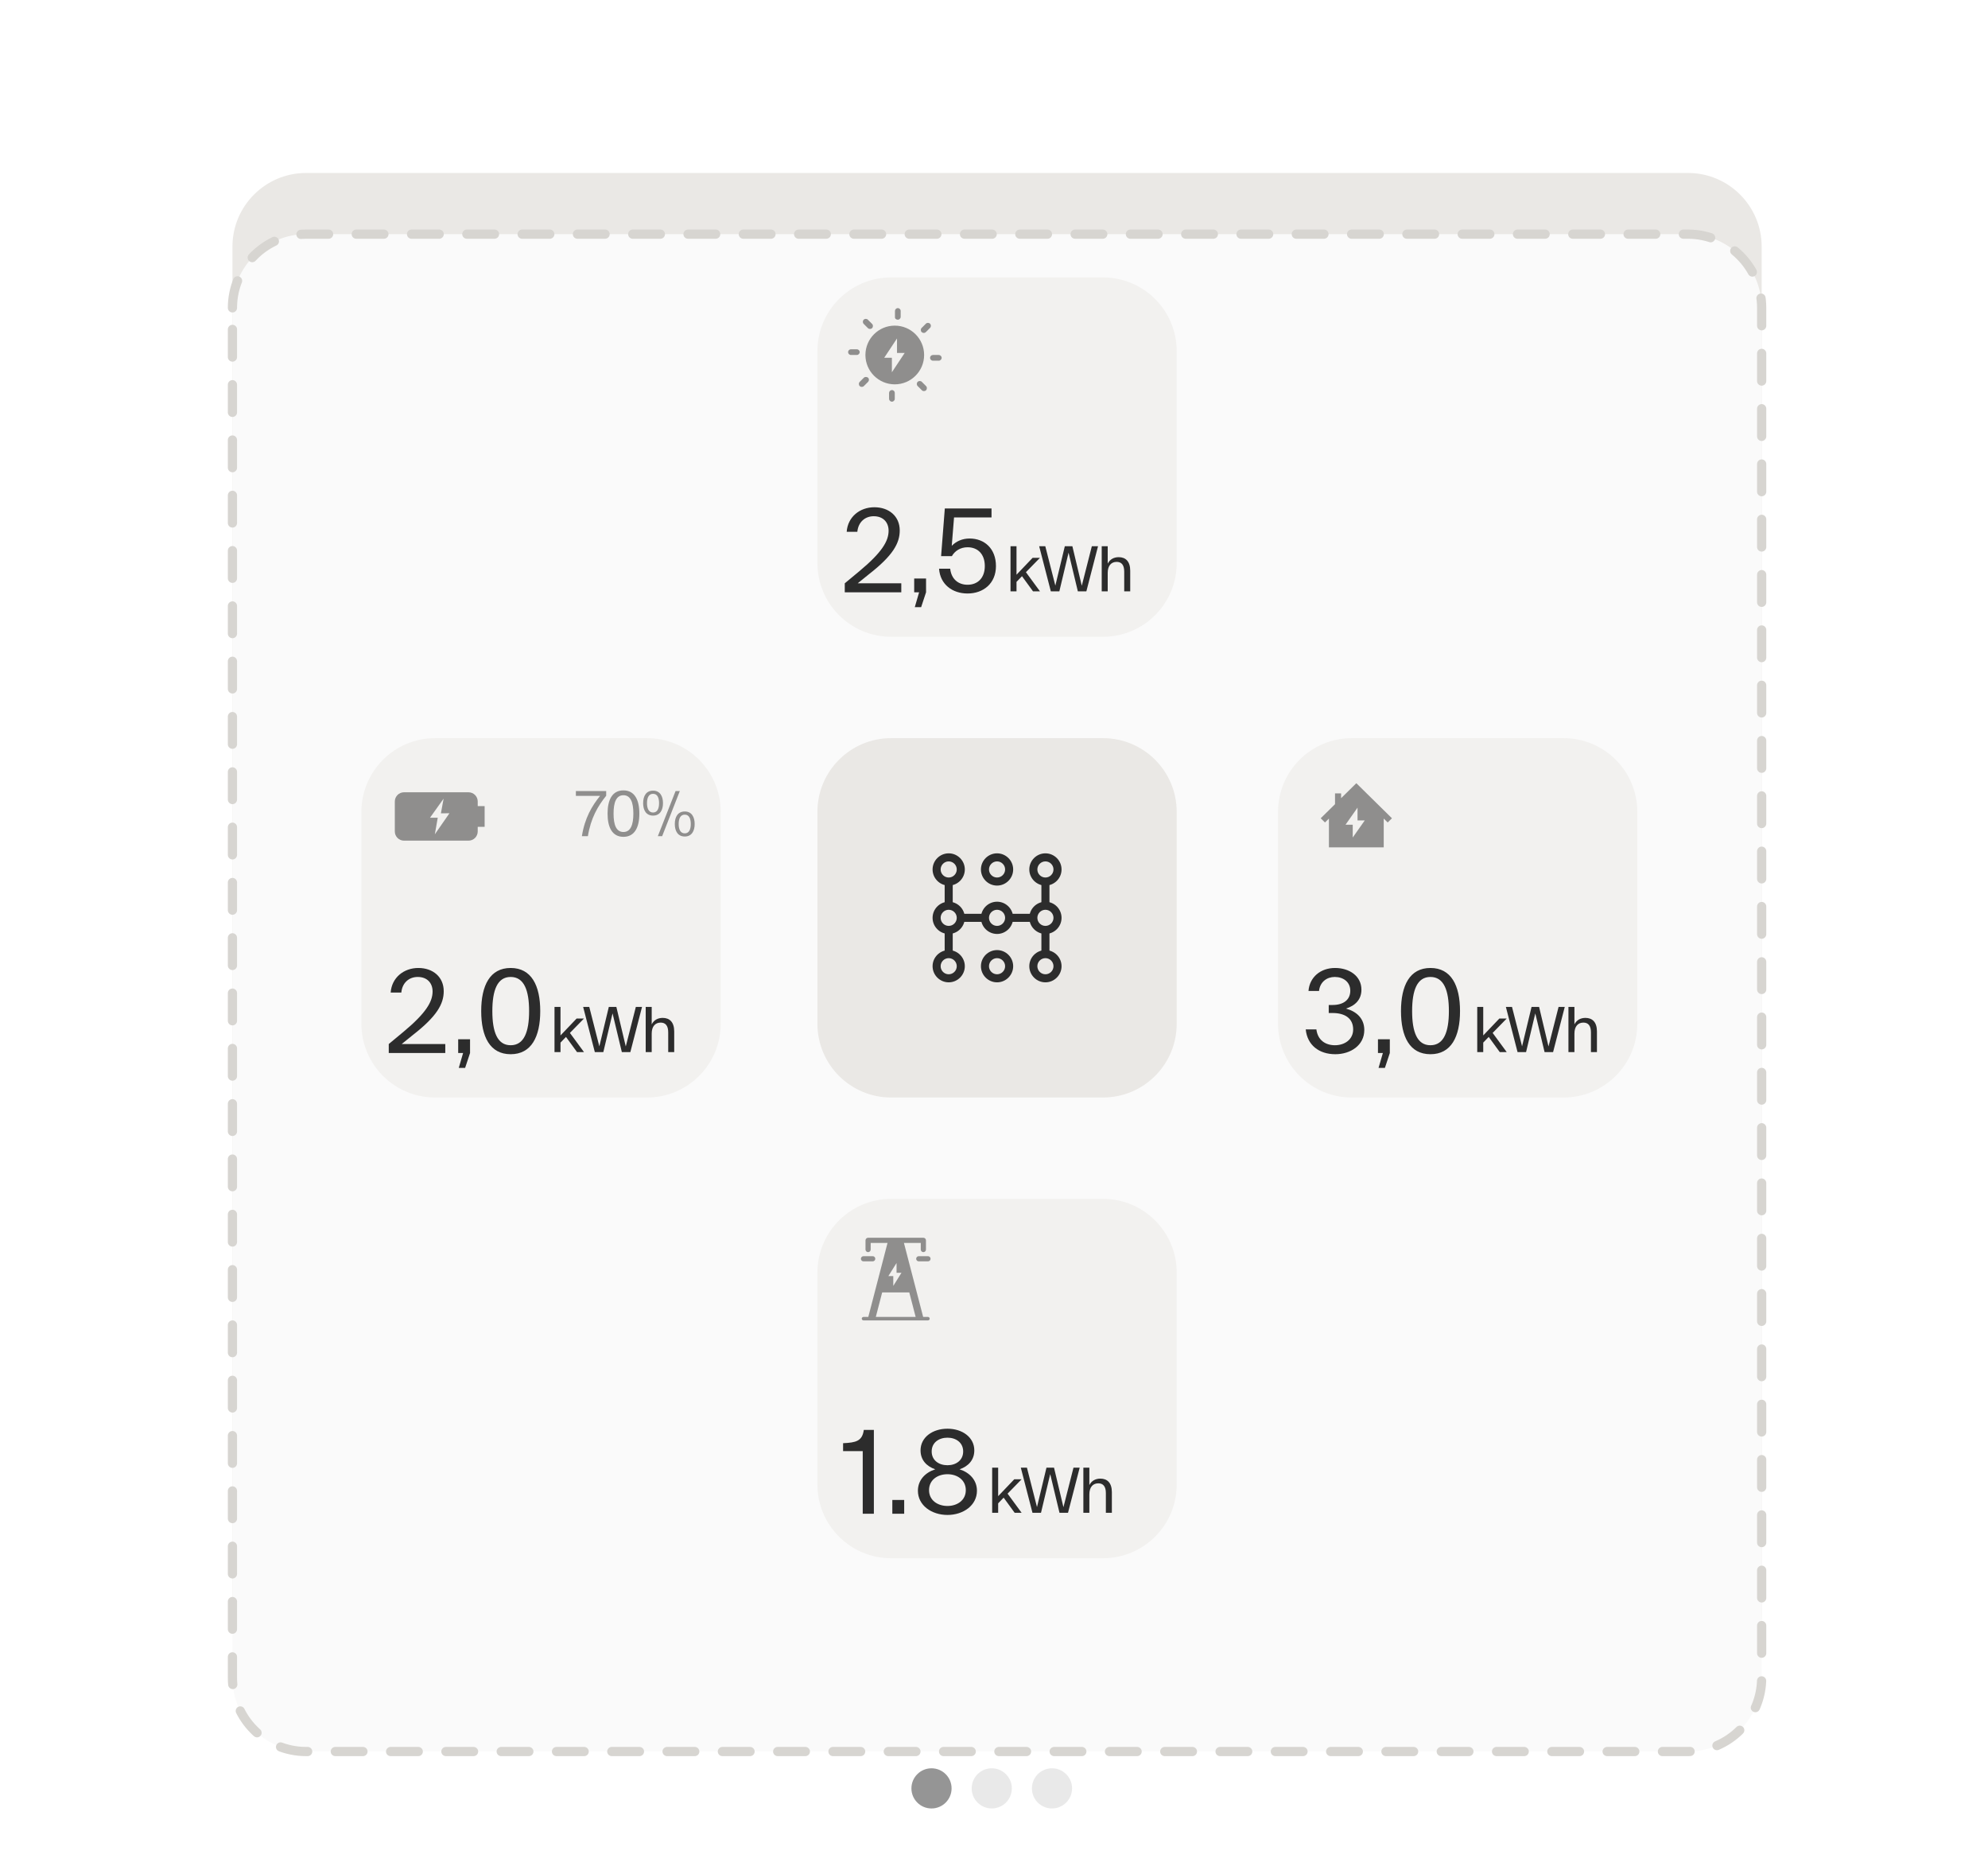 <svg xmlns="http://www.w3.org/2000/svg" fill="none" viewBox="0 0 325 305" height="305" width="325">
<g clip-path="url(#clip0_14158_13890)" style="mix-blend-mode:multiply">
<g opacity="0.5">
<circle fill="#2C2C2C" r="3.283" cy="292.294" cx="152.283"></circle>
<circle fill="#2C2C2C" r="3.283" cy="292.294" cx="162.133" opacity="0.2"></circle>
<circle fill="#2C2C2C" r="3.283" cy="292.294" cx="171.982" opacity="0.2"></circle>
</g>
<path fill="#EAE8E5" d="M38 40.318C38 33.664 43.394 28.27 50.048 28.27L275.952 28.27C282.606 28.27 288 33.664 288 40.318V263.962C288 270.616 282.606 276.011 275.952 276.011H50.048C43.394 276.011 38 270.616 38 263.962L38 40.318Z"></path>
<g filter="url(#filter0_d_14158_13890)">
<path stroke-dasharray="4.52 4.52" stroke-linecap="round" stroke-width="1.506" stroke="#D7D5D1" fill="#FAFAFA" d="M38 40.318C38 33.664 43.394 28.27 50.048 28.27L275.952 28.27C282.606 28.27 288 33.664 288 40.318V264.221C288 270.875 282.606 276.27 275.952 276.27H50.048C43.394 276.27 38 270.875 38 264.221L38 40.318Z"></path>
</g>
<path fill="#F2F1EF" d="M59.084 132.691C59.084 126.037 64.478 120.643 71.132 120.643H105.771C112.425 120.643 117.819 126.037 117.819 132.691V167.329C117.819 173.983 112.425 179.378 105.771 179.378H71.132C64.478 179.378 59.084 173.983 59.084 167.329V132.691Z"></path>
<path fill="#2C2C2C" d="M95.126 136.667C95.6 133.684 96.77 131.723 98.099 130.078H94.145V129.287H99.1V130.057C97.751 131.733 96.591 133.684 96.106 136.667H95.126ZM101.918 136.772C100.094 136.772 99.325 135.233 99.325 132.977C99.325 130.721 100.094 129.182 101.918 129.182C103.742 129.182 104.522 130.721 104.522 132.977C104.522 135.233 103.742 136.772 101.918 136.772ZM100.305 132.977C100.305 134.801 100.737 135.982 101.918 135.982C103.099 135.982 103.542 134.801 103.542 132.977C103.542 131.153 103.099 129.973 101.918 129.973C100.737 129.973 100.305 131.153 100.305 132.977ZM111.951 136.72C110.802 136.72 110.317 135.813 110.317 134.675C110.317 133.536 110.802 132.629 111.951 132.629C113.079 132.629 113.564 133.536 113.564 134.675C113.564 135.813 113.079 136.72 111.951 136.72ZM105.14 131.269C105.14 130.12 105.625 129.224 106.764 129.224C107.892 129.224 108.387 130.12 108.387 131.269C108.387 132.408 107.892 133.304 106.764 133.304C105.625 133.304 105.14 132.408 105.14 131.269ZM105.773 131.269C105.773 132.123 106.047 132.798 106.764 132.798C107.481 132.798 107.744 132.123 107.744 131.269C107.744 130.405 107.481 129.741 106.764 129.741C106.047 129.741 105.773 130.405 105.773 131.269ZM107.544 136.667L110.443 129.287H111.139L108.25 136.667H107.544ZM110.949 134.675C110.949 135.528 111.223 136.203 111.951 136.203C112.657 136.203 112.931 135.528 112.931 134.675C112.931 133.81 112.657 133.146 111.951 133.146C111.223 133.146 110.949 133.81 110.949 134.675Z" opacity="0.5"></path>
<g clip-path="url(#clip1_14158_13890)" opacity="0.5" style="mix-blend-mode:multiply">
<path fill="#2C2C2C" d="M64.545 130.996C64.545 130.165 65.219 129.49 66.051 129.49H76.593C77.425 129.49 78.099 130.165 78.099 130.996V131.749H79.229V135.138H78.099V135.891C78.099 136.723 77.425 137.397 76.593 137.397H66.051C65.219 137.397 64.545 136.723 64.545 135.891V130.996ZM72.519 130.532L72.079 132.934L73.476 132.919L71.089 136.356L71.565 133.647H70.299L72.519 130.532Z" clip-rule="evenodd" fill-rule="evenodd"></path>
</g>
<path fill="#2C2C2C" d="M65.982 168.622C69.643 165.567 70.72 163.727 70.72 162.043C70.72 160.673 69.839 159.674 68.292 159.674C66.804 159.674 65.747 160.692 65.61 162.219H63.868C64.044 159.772 66.021 158.206 68.39 158.206C70.779 158.206 72.541 159.674 72.541 162.004C72.541 164.099 71.405 166.115 67.509 169.15L65.669 170.638H72.795V172.106H63.554V170.638L65.982 168.622ZM74.905 172.106V169.855H76.843V172.106L76.04 174.534H75.002L75.707 172.106H74.905ZM83.484 172.302C80.097 172.302 78.668 169.444 78.668 165.254C78.668 161.064 80.097 158.206 83.484 158.206C86.871 158.206 88.32 161.064 88.32 165.254C88.32 169.444 86.871 172.302 83.484 172.302ZM80.489 165.254C80.489 168.641 81.291 170.834 83.484 170.834C85.677 170.834 86.499 168.641 86.499 165.254C86.499 161.867 85.677 159.674 83.484 159.674C81.291 159.674 80.489 161.867 80.489 165.254Z"></path>
<path fill="#2C2C2C" d="M90.651 171.952V164.573H91.631V169.232L94.267 166.47H95.469L93.17 168.821L95.469 171.952H94.33L92.527 169.475L91.631 170.402V171.952H90.651ZM101.659 171.952L100.141 165.627L98.633 171.952H97.242L95.334 164.573H96.335L97.98 171.014L99.529 164.573H100.763L102.302 171.035L103.947 164.573H104.959L103.051 171.952H101.659ZM109.24 168.726C109.24 167.63 108.786 167.134 108.006 167.134C107.121 167.134 106.541 167.756 106.541 168.927V171.952H105.56V164.573H106.541V167.419C106.899 166.723 107.532 166.365 108.344 166.365C109.461 166.365 110.22 167.05 110.22 168.579V171.952H109.24V168.726Z"></path>
<path fill="#F2F1EF" d="M133.633 57.39C133.633 50.736 139.027 45.342 145.681 45.342H180.32C186.974 45.342 192.368 50.736 192.368 57.39V92.029C192.368 98.683 186.974 104.077 180.32 104.077H145.681C139.027 104.077 133.633 98.683 133.633 92.028V57.39Z"></path>
<g opacity="0.5" style="mix-blend-mode:multiply">
<path fill="#2C2C2C" d="M141.884 53.624C142.071 53.812 142.383 53.812 142.57 53.624C142.757 53.438 142.757 53.126 142.57 52.939L141.884 52.254C141.697 52.067 141.386 52.067 141.199 52.254C141.012 52.441 141.012 52.752 141.199 52.939L141.884 53.624Z"></path>
<path fill="#2C2C2C" d="M140.545 57.55C140.545 57.301 140.327 57.083 140.078 57.083H139.112C138.863 57.083 138.645 57.301 138.645 57.55C138.645 57.8 138.863 58.018 139.112 58.018H140.078C140.327 58.018 140.545 57.8 140.545 57.55Z"></path>
<path fill="#2C2C2C" d="M141.23 61.725L140.545 62.411C140.358 62.598 140.358 62.909 140.545 63.096C140.731 63.283 141.043 63.283 141.23 63.096L141.916 62.411C142.102 62.224 142.102 61.912 141.916 61.725C141.697 61.569 141.386 61.569 141.23 61.725Z"></path>
<path fill="#2C2C2C" d="M145.811 63.751C145.562 63.751 145.344 63.969 145.344 64.218V65.184C145.344 65.434 145.562 65.652 145.811 65.652C146.06 65.652 146.279 65.434 146.279 65.184V64.218C146.279 63.969 146.092 63.751 145.811 63.751Z"></path>
<path fill="#2C2C2C" d="M146.777 52.253C147.026 52.253 147.244 52.035 147.244 51.786V50.82C147.244 50.571 147.026 50.353 146.777 50.353C146.528 50.353 146.31 50.571 146.31 50.82V51.786C146.278 52.066 146.497 52.253 146.777 52.253Z"></path>
<path fill="#2C2C2C" d="M150.705 62.411C150.518 62.224 150.206 62.224 150.019 62.411C149.832 62.598 149.832 62.909 150.019 63.096L150.705 63.782C150.892 63.969 151.203 63.969 151.39 63.782C151.577 63.595 151.577 63.283 151.39 63.096L150.705 62.411Z"></path>
<path fill="#2C2C2C" d="M153.476 58.018H152.51C152.261 58.018 152.043 58.236 152.043 58.485C152.043 58.734 152.261 58.952 152.51 58.952H153.476C153.726 58.952 153.944 58.734 153.944 58.485C153.944 58.236 153.726 58.018 153.476 58.018Z"></path>
<path fill="#2C2C2C" d="M151.359 54.279L152.044 53.593C152.231 53.406 152.231 53.095 152.044 52.908C151.857 52.721 151.546 52.721 151.359 52.908L150.673 53.593C150.486 53.78 150.486 54.092 150.673 54.279C150.892 54.466 151.172 54.466 151.359 54.279Z"></path>
<path fill="#2C2C2C" d="M151.076 58.019C151.076 60.669 148.927 62.818 146.277 62.818C143.627 62.818 141.479 60.669 141.479 58.019C141.479 55.369 143.627 53.221 146.277 53.221C148.927 53.221 151.076 55.369 151.076 58.019ZM147.898 57.686L145.806 60.841V58.475H144.551L146.643 55.319V57.686H147.898Z" clip-rule="evenodd" fill-rule="evenodd"></path>
</g>
<path fill="#2C2C2C" d="M140.531 93.321C144.192 90.266 145.269 88.426 145.269 86.742C145.269 85.372 144.388 84.373 142.841 84.373C141.353 84.373 140.296 85.391 140.159 86.919H138.417C138.593 84.471 140.57 82.905 142.939 82.905C145.328 82.905 147.09 84.373 147.09 86.703C147.09 88.798 145.954 90.815 142.058 93.849L140.218 95.337H147.344V96.806H138.103V95.337L140.531 93.321ZM149.453 96.806V94.554H151.392V96.806L150.589 99.233H149.551L150.256 96.806H149.453ZM158.179 97.001C155.692 97.001 153.695 95.513 153.519 92.949H155.34C155.516 94.613 156.632 95.572 158.179 95.572C159.843 95.572 160.998 94.456 160.998 92.518C160.998 90.56 159.843 89.444 158.179 89.444C157.024 89.444 156.103 90.032 155.614 90.893H153.852L154.459 83.101H162.094V84.569H155.966L155.594 89.209C156.319 88.465 157.317 88.015 158.512 88.015C160.939 88.015 162.819 89.66 162.819 92.518C162.819 95.357 160.763 97.001 158.179 97.001Z"></path>
<path fill="#2C2C2C" d="M165.2 96.651V89.272H166.18V93.931L168.816 91.169H170.017L167.719 93.52L170.017 96.651H168.879L167.076 94.174L166.18 95.102V96.651H165.2ZM176.208 96.651L174.69 90.326L173.182 96.651H171.791L169.883 89.272H170.884L172.529 95.713L174.078 89.272H175.312L176.851 95.734L178.495 89.272H179.508L177.599 96.651H176.208ZM183.788 93.425C183.788 92.329 183.335 91.834 182.555 91.834C181.67 91.834 181.09 92.456 181.09 93.626V96.651H180.109V89.272H181.09V92.118C181.448 91.422 182.081 91.064 182.892 91.064C184.01 91.064 184.769 91.749 184.769 93.278V96.651H183.788V93.425Z"></path>
<path fill="#F2F1EF" d="M133.633 207.993C133.633 201.338 139.027 195.944 145.681 195.944H180.32C186.974 195.944 192.368 201.338 192.368 207.993V242.631C192.368 249.285 186.974 254.679 180.32 254.679H145.681C139.027 254.679 133.633 249.285 133.633 242.631V207.993Z"></path>
<g opacity="0.5" style="mix-blend-mode:multiply">
<path fill="#2C2C2C" d="M141.917 202.298C141.683 202.298 141.493 202.487 141.493 202.721V204.227C141.493 204.461 141.683 204.651 141.917 204.651C142.151 204.651 142.34 204.461 142.34 204.227V203.145H145.094L141.95 215.24H141.164C141.008 215.24 140.881 215.367 140.881 215.523C140.881 215.679 141.008 215.805 141.164 215.805H151.706C151.862 215.805 151.988 215.679 151.988 215.523C151.988 215.367 151.862 215.24 151.706 215.24H150.919L147.776 203.145H150.529V204.227C150.529 204.461 150.719 204.651 150.953 204.651C151.187 204.651 151.377 204.461 151.377 204.227V202.721C151.377 202.487 151.187 202.298 150.953 202.298H141.917ZM148.651 211.237H144.219L143.178 215.24H149.692L148.651 211.237ZM140.74 205.733C140.74 205.5 140.93 205.31 141.164 205.31H142.67C142.904 205.31 143.093 205.5 143.093 205.733C143.093 205.967 142.904 206.157 142.67 206.157H141.164C140.93 206.157 140.74 205.967 140.74 205.733ZM150.2 205.31C149.966 205.31 149.776 205.5 149.776 205.733C149.776 205.967 149.966 206.157 150.2 206.157H151.706C151.94 206.157 152.13 205.967 152.13 205.733C152.13 205.5 151.94 205.31 151.706 205.31H150.2ZM146.034 210.167L147.37 208.029H146.569V206.425L145.232 208.563H146.034V210.167Z" clip-rule="evenodd" fill-rule="evenodd"></path>
</g>
<path fill="#2C2C2C" d="M137.829 237.169V235.877C139.904 235.779 140.962 235.563 141.216 233.703H142.861V247.408H141.04V237.169H137.829ZM145.879 245.157H147.817V247.408H145.879V245.157ZM154.896 247.604C152.292 247.604 150.06 246.038 150.06 243.649C150.06 241.907 151.254 240.673 152.899 240.145C151.469 239.655 150.491 238.618 150.491 237.051C150.491 234.917 152.448 233.508 154.896 233.508C157.323 233.508 159.281 234.917 159.281 237.051C159.281 238.618 158.302 239.655 156.873 240.145C158.518 240.673 159.712 241.907 159.712 243.649C159.712 246.038 157.48 247.604 154.896 247.604ZM151.881 243.551C151.881 245.215 153.29 246.136 154.896 246.136C156.481 246.136 157.891 245.215 157.891 243.551C157.891 241.868 156.481 240.947 154.896 240.947C153.29 240.947 151.881 241.868 151.881 243.551ZM152.311 237.227C152.311 238.676 153.486 239.479 154.896 239.479C156.286 239.479 157.46 238.676 157.46 237.227C157.46 235.779 156.286 234.976 154.896 234.976C153.486 234.976 152.311 235.779 152.311 237.227Z"></path>
<path fill="#2C2C2C" d="M162.2 247.254V239.874H163.18V244.534L165.816 241.772H167.017L164.719 244.123L167.017 247.254H165.879L164.076 244.776L163.18 245.704V247.254H162.2ZM173.208 247.254L171.69 240.929L170.182 247.254H168.791L166.883 239.874H167.884L169.529 246.316L171.078 239.874H172.312L173.851 246.337L175.495 239.874H176.508L174.599 247.254H173.208ZM180.788 244.028C180.788 242.932 180.335 242.436 179.555 242.436C178.67 242.436 178.09 243.058 178.09 244.228V247.254H177.109V239.874H178.09V242.721C178.448 242.025 179.081 241.667 179.892 241.667C181.01 241.667 181.769 242.352 181.769 243.88V247.254H180.788V244.028Z"></path>
<path fill="#EAE8E5" d="M133.633 132.691C133.633 126.037 139.027 120.643 145.681 120.643H180.32C186.974 120.643 192.368 126.037 192.368 132.691V167.329C192.368 173.983 186.974 179.378 180.32 179.378H145.681C139.027 179.378 133.633 173.983 133.633 167.329V132.691Z"></path>
<rect fill="#2C2C2C" height="3.953" width="1.318" y="144.08" x="154.436"></rect>
<rect fill="#2C2C2C" height="3.953" width="1.318" y="144.08" x="170.248"></rect>
<rect fill="#2C2C2C" height="3.953" width="1.318" y="151.987" x="154.436"></rect>
<rect fill="#2C2C2C" height="3.953" width="1.318" y="151.987" x="170.248"></rect>
<rect fill="#2C2C2C" transform="rotate(90 168.93 149.352)" height="3.953" width="1.318" y="149.352" x="168.93"></rect>
<rect fill="#2C2C2C" transform="rotate(90 161.023 149.352)" height="3.953" width="1.318" y="149.352" x="161.023"></rect>
<path fill="#2C2C2C" d="M162.999 160.553C161.549 160.553 160.363 159.367 160.363 157.918C160.363 156.468 161.549 155.282 162.999 155.282C164.448 155.282 165.634 156.468 165.634 157.918C165.634 159.367 164.448 160.553 162.999 160.553ZM162.999 156.6C162.274 156.6 161.681 157.193 161.681 157.918C161.681 158.643 162.274 159.236 162.999 159.236C163.724 159.236 164.317 158.643 164.317 157.918C164.317 157.193 163.724 156.6 162.999 156.6Z"></path>
<path fill="#2C2C2C" d="M170.907 160.553C169.457 160.553 168.271 159.367 168.271 157.918C168.271 156.468 169.457 155.282 170.907 155.282C172.357 155.282 173.543 156.468 173.543 157.918C173.543 159.367 172.357 160.553 170.907 160.553ZM170.907 156.6C170.182 156.6 169.589 157.193 169.589 157.918C169.589 158.643 170.182 159.236 170.907 159.236C171.632 159.236 172.225 158.643 172.225 157.918C172.225 157.193 171.632 156.6 170.907 156.6Z"></path>
<path fill="#2C2C2C" d="M155.095 160.553C153.645 160.553 152.459 159.367 152.459 157.918C152.459 156.468 153.645 155.282 155.095 155.282C156.544 155.282 157.73 156.468 157.73 157.918C157.73 159.367 156.544 160.553 155.095 160.553ZM155.095 156.6C154.37 156.6 153.777 157.193 153.777 157.918C153.777 158.643 154.37 159.236 155.095 159.236C155.819 159.236 156.412 158.643 156.412 157.918C156.412 157.193 155.819 156.6 155.095 156.6Z"></path>
<path fill="#2C2C2C" d="M170.907 152.646C169.457 152.646 168.271 151.46 168.271 150.011C168.271 148.561 169.457 147.375 170.907 147.375C172.357 147.375 173.543 148.561 173.543 150.011C173.543 151.46 172.357 152.646 170.907 152.646ZM170.907 148.693C170.182 148.693 169.589 149.286 169.589 150.011C169.589 150.735 170.182 151.328 170.907 151.328C171.632 151.328 172.225 150.735 172.225 150.011C172.225 149.286 171.632 148.693 170.907 148.693Z"></path>
<path fill="#2C2C2C" d="M162.999 152.646C161.549 152.646 160.363 151.46 160.363 150.011C160.363 148.561 161.549 147.375 162.999 147.375C164.448 147.375 165.634 148.561 165.634 150.011C165.634 151.46 164.448 152.646 162.999 152.646ZM162.999 148.693C162.274 148.693 161.681 149.286 161.681 150.011C161.681 150.735 162.274 151.328 162.999 151.328C163.724 151.328 164.317 150.735 164.317 150.011C164.317 149.286 163.724 148.693 162.999 148.693Z"></path>
<path fill="#2C2C2C" d="M155.095 152.646C153.645 152.646 152.459 151.46 152.459 150.011C152.459 148.561 153.645 147.375 155.095 147.375C156.544 147.375 157.73 148.561 157.73 150.011C157.73 151.46 156.544 152.646 155.095 152.646ZM155.095 148.693C154.37 148.693 153.777 149.286 153.777 150.011C153.777 150.735 154.37 151.328 155.095 151.328C155.819 151.328 156.412 150.735 156.412 150.011C156.412 149.286 155.819 148.693 155.095 148.693Z"></path>
<path fill="#2C2C2C" d="M170.907 144.74C169.457 144.74 168.271 143.554 168.271 142.104C168.271 140.655 169.457 139.469 170.907 139.469C172.357 139.469 173.543 140.655 173.543 142.104C173.543 143.554 172.357 144.74 170.907 144.74ZM170.907 140.787C170.182 140.787 169.589 141.38 169.589 142.104C169.589 142.829 170.182 143.422 170.907 143.422C171.632 143.422 172.225 142.829 172.225 142.104C172.225 141.38 171.632 140.787 170.907 140.787Z"></path>
<path fill="#2C2C2C" d="M162.999 144.74C161.549 144.74 160.363 143.554 160.363 142.104C160.363 140.655 161.549 139.469 162.999 139.469C164.448 139.469 165.634 140.655 165.634 142.104C165.634 143.554 164.448 144.74 162.999 144.74ZM162.999 140.787C162.274 140.787 161.681 141.38 161.681 142.104C161.681 142.829 162.274 143.422 162.999 143.422C163.724 143.422 164.317 142.829 164.317 142.104C164.317 141.38 163.724 140.787 162.999 140.787Z"></path>
<path fill="#2C2C2C" d="M155.095 144.74C153.645 144.74 152.459 143.554 152.459 142.104C152.459 140.655 153.645 139.469 155.095 139.469C156.544 139.469 157.73 140.655 157.73 142.104C157.73 143.554 156.544 144.74 155.095 144.74ZM155.095 140.787C154.37 140.787 153.777 141.38 153.777 142.104C153.777 142.829 154.37 143.422 155.095 143.422C155.819 143.422 156.412 142.829 156.412 142.104C156.412 141.38 155.819 140.787 155.095 140.787Z"></path>
<path fill="#F2F1EF" d="M208.934 132.691C208.934 126.037 214.328 120.643 220.982 120.643H255.62C262.274 120.643 267.669 126.037 267.669 132.691V167.329C267.669 173.983 262.274 179.378 255.62 179.378H220.982C214.328 179.378 208.934 173.983 208.934 167.329V132.691Z"></path>
<g opacity="0.5" style="mix-blend-mode:multiply">
<path fill="#2C2C2C" d="M217.254 133.788L216.607 134.425L215.91 133.739L218.25 131.437V129.673H219.245V130.457L221.734 128.008L227.558 133.739L226.861 134.425L226.214 133.788V138.491H217.254V133.788ZM223.107 134.094L221.146 136.883V134.791H219.969L221.93 132.002V134.094H223.107Z" clip-rule="evenodd" fill-rule="evenodd"></path>
</g>
<path fill="#2C2C2C" d="M218.299 172.302C215.636 172.302 213.717 170.814 213.463 168.25H215.205C215.421 169.992 216.674 170.834 218.24 170.834C219.806 170.834 221.216 169.914 221.216 168.25C221.216 166.468 219.904 165.567 217.848 165.567H217.222V164.256H217.848C219.669 164.256 220.746 163.375 220.746 161.926C220.746 160.477 219.591 159.674 218.201 159.674C216.928 159.674 215.793 160.477 215.636 161.965H213.913C214.089 159.713 215.871 158.206 218.259 158.206C220.609 158.206 222.567 159.537 222.567 161.75C222.567 163.394 221.529 164.373 220.041 164.843C221.764 165.313 223.037 166.448 223.037 168.347C223.037 170.834 220.805 172.302 218.299 172.302ZM225.27 172.106V169.855H227.209V172.106L226.406 174.534H225.368L226.073 172.106H225.27ZM233.85 172.302C230.463 172.302 229.034 169.444 229.034 165.254C229.034 161.064 230.463 158.206 233.85 158.206C237.237 158.206 238.686 161.064 238.686 165.254C238.686 169.444 237.237 172.302 233.85 172.302ZM230.855 165.254C230.855 168.641 231.657 170.834 233.85 170.834C236.043 170.834 236.865 168.641 236.865 165.254C236.865 161.867 236.043 159.674 233.85 159.674C231.657 159.674 230.855 161.867 230.855 165.254Z"></path>
<path fill="#2C2C2C" d="M241.5 171.952V164.573H242.481V169.232L245.116 166.47H246.318L244.02 168.821L246.318 171.952H245.18L243.377 169.475L242.481 170.402V171.952H241.5ZM252.509 171.952L250.991 165.627L249.483 171.952H248.091L246.183 164.573H247.185L248.829 171.014L250.379 164.573H251.613L253.152 171.035L254.796 164.573H255.808L253.9 171.952H252.509ZM260.089 168.726C260.089 167.63 259.636 167.134 258.856 167.134C257.97 167.134 257.39 167.756 257.39 168.927V171.952H256.41V164.573H257.39V167.419C257.749 166.723 258.381 166.365 259.193 166.365C260.311 166.365 261.07 167.05 261.07 168.579V171.952H260.089V168.726Z"></path>
</g>
<defs>
<filter color-interpolation-filters="sRGB" filterUnits="userSpaceOnUse" height="289.506" width="291.508" y="17.517" x="17.246" id="filter0_d_14158_13890">
<feFlood result="BackgroundImageFix" flood-opacity="0"></feFlood>
<feColorMatrix result="hardAlpha" values="0 0 0 0 0 0 0 0 0 0 0 0 0 0 0 0 0 0 127 0" type="matrix" in="SourceAlpha"></feColorMatrix>
<feOffset dy="10"></feOffset>
<feGaussianBlur stdDeviation="10"></feGaussianBlur>
<feColorMatrix values="0 0 0 0 0 0 0 0 0 0 0 0 0 0 0 0 0 0 0.05 0" type="matrix"></feColorMatrix>
<feBlend result="effect1_dropShadow_14158_13890" in2="BackgroundImageFix" mode="normal"></feBlend>
<feBlend result="shape" in2="effect1_dropShadow_14158_13890" in="SourceGraphic" mode="normal"></feBlend>
</filter>
<clipPath id="clip0_14158_13890">
<rect fill="white" height="304.365" width="325"></rect>
</clipPath>
<clipPath id="clip1_14158_13890">
<rect transform="translate(62.85 124.408)" fill="white" height="18.072" width="18.072"></rect>
</clipPath>
</defs>
</svg>
